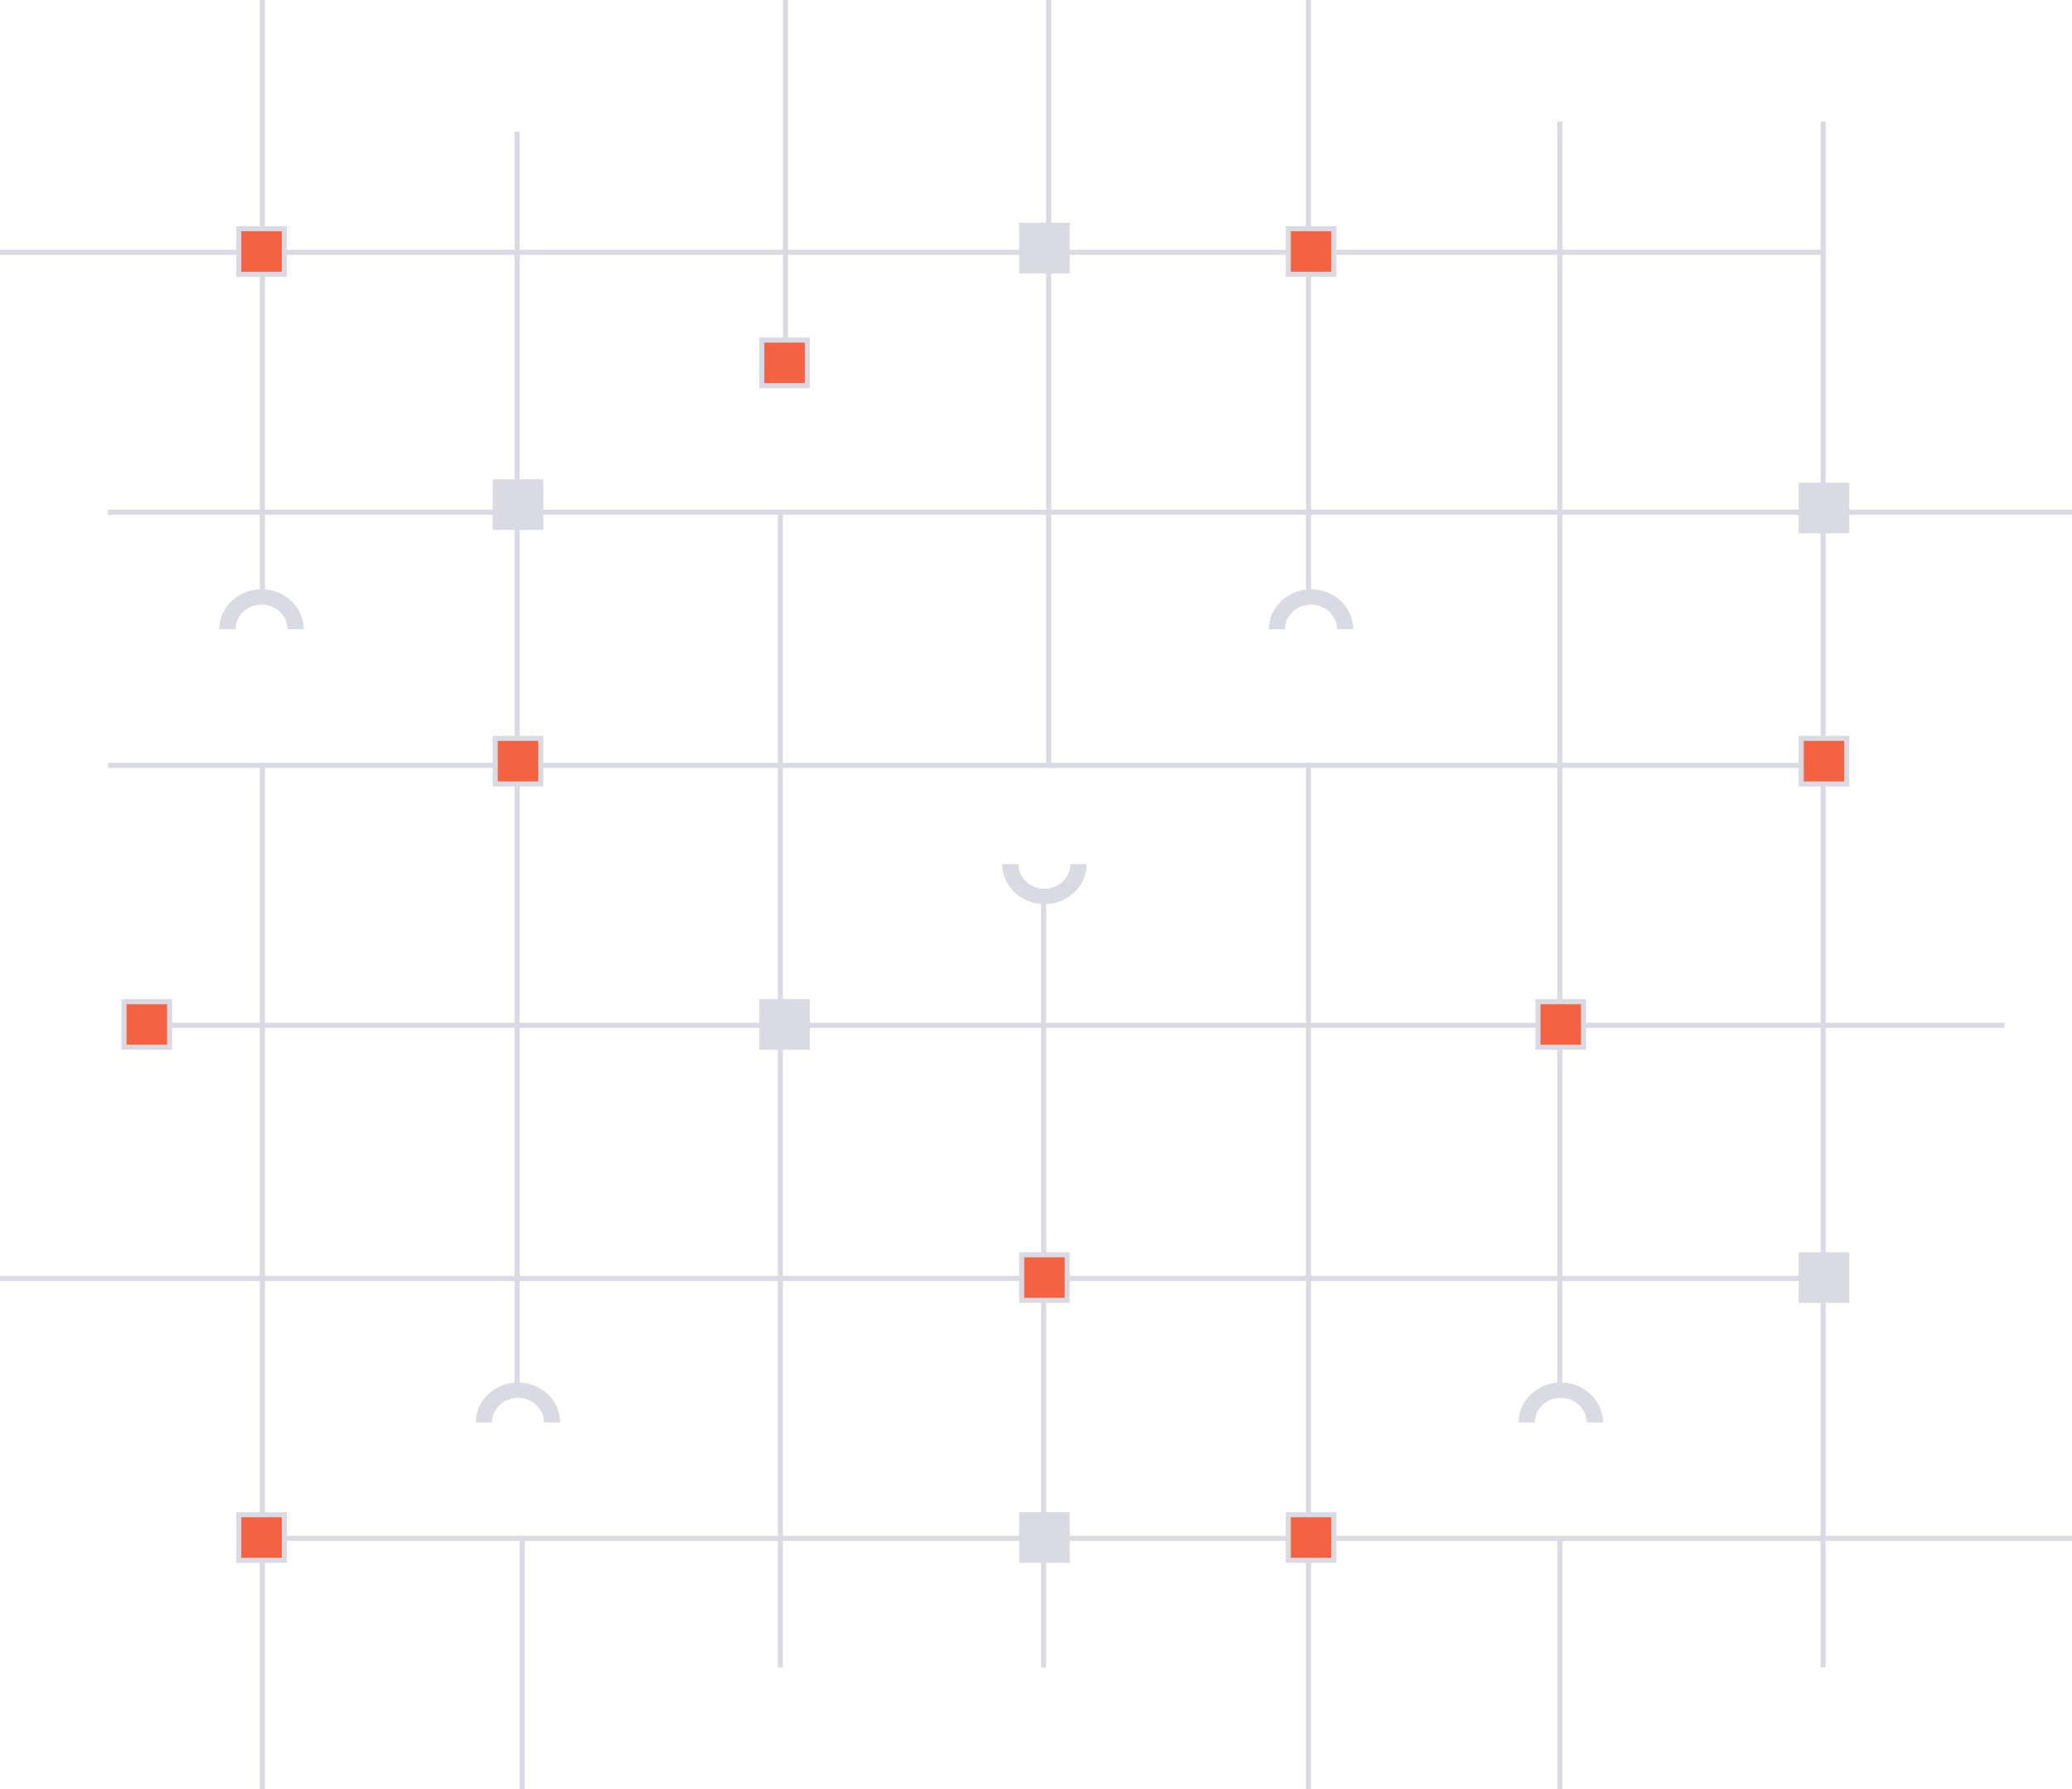 <svg xmlns="http://www.w3.org/2000/svg" width="614" height="530" viewBox="0 0 614 530" fill="none"><path d="M161.205 421.421C161.205 417.388 157.753 414.12 153.498 414.12C149.243 414.12 145.795 417.388 145.795 421.421H141C141 414.881 146.596 409.579 153.498 409.579C160.401 409.579 166 414.881 166 421.421L161.205 421.421Z" fill="#D9DAE4"></path><path d="M470.205 421.421C470.205 417.388 466.753 414.12 462.498 414.12C458.243 414.12 454.795 417.388 454.795 421.421H450C450 414.881 455.596 409.579 462.498 409.579C469.401 409.579 475 414.881 475 421.421L470.205 421.421Z" fill="#D9DAE4"></path><path d="M301.795 256C301.795 260.033 305.247 263.301 309.502 263.301C313.757 263.301 317.205 260.033 317.205 256L322 256C322 262.54 316.404 267.842 309.502 267.842C302.599 267.842 297 262.54 297 256L301.795 256Z" fill="#D9DAE4"></path><path d="M85.205 186.421C85.205 182.388 81.753 179.12 77.498 179.12C73.243 179.12 69.795 182.388 69.795 186.421L65 186.421C65 179.881 70.596 174.579 77.498 174.579C84.401 174.579 90 179.881 90 186.421L85.205 186.421Z" fill="#D9DAE4"></path><path d="M396.205 186.421C396.205 182.388 392.753 179.12 388.498 179.12C384.243 179.12 380.795 182.388 380.795 186.421L376 186.421C376 179.881 381.596 174.579 388.498 174.579C395.401 174.579 401 179.881 401 186.421L396.205 186.421Z" fill="#D9DAE4"></path><line x1="541" y1="378.75" y2="378.75" stroke="#D9DAE4" stroke-width="1.5"></line><line x1="614" y1="455.75" x2="77" y2="455.75" stroke="#D9DAE4" stroke-width="1.5"></line><line x1="594" y1="303.75" x2="43" y2="303.75" stroke="#D9DAE4" stroke-width="1.5"></line><line x1="614" y1="151.75" x2="32" y2="151.75" stroke="#D9DAE4" stroke-width="1.5"></line><line x1="309.25" y1="494" x2="309.25" y2="265" stroke="#D9DAE4" stroke-width="1.5"></line><line x1="231.25" y1="494" x2="231.25" y2="151" stroke="#D9DAE4" stroke-width="1.5"></line><line y1="-0.75" x2="109" y2="-0.75" transform="matrix(4.37939e-08 -1 -1 -4.36291e-08 232 109)" stroke="#D9DAE4" stroke-width="1.5"></line><line y1="-0.75" x2="179" y2="-0.75" transform="matrix(4.37939e-08 -1 -1 -4.36291e-08 77 179)" stroke="#D9DAE4" stroke-width="1.5"></line><line x1="462.25" y1="412" x2="462.25" y2="36" stroke="#D9DAE4" stroke-width="1.5"></line><line x1="462.25" y1="530" x2="462.25" y2="456" stroke="#D9DAE4" stroke-width="1.5"></line><line y1="-0.75" x2="179" y2="-0.75" transform="matrix(4.37939e-08 -1 -1 -4.36291e-08 387 179)" stroke="#D9DAE4" stroke-width="1.5"></line><line x1="541" y1="74.75" y2="74.75" stroke="#D9DAE4" stroke-width="1.5"></line><line y1="-0.75" x2="304" y2="-0.75" transform="matrix(4.37114e-08 -1 -1 -4.37114e-08 77 530)" stroke="#D9DAE4" stroke-width="1.5"></line><line y1="-0.75" x2="304" y2="-0.75" transform="matrix(4.37114e-08 -1 -1 -4.37114e-08 387 530)" stroke="#D9DAE4" stroke-width="1.5"></line><line x1="153.25" y1="412" x2="153.25" y2="39" stroke="#D9DAE4" stroke-width="1.5"></line><line x1="540.25" y1="494" x2="540.25" y2="36" stroke="#D9DAE4" stroke-width="1.5"></line><line x1="541" y1="226.75" x2="32" y2="226.75" stroke="#D9DAE4" stroke-width="1.5"></line><line y1="-0.75" x2="75" y2="-0.75" transform="matrix(4.37114e-08 -1 -1 -4.37114e-08 154 530)" stroke="#D9DAE4" stroke-width="1.5"></line><line y1="-0.75" x2="227" y2="-0.75" transform="matrix(4.37939e-08 -1 -1 -4.36291e-08 310 227)" stroke="#D9DAE4" stroke-width="1.5"></line><rect width="15" height="15" transform="matrix(-1 -8.74228e-08 -8.74228e-08 1 317 448)" fill="#D9DAE4"></rect><rect width="15" height="15" transform="matrix(-1 -8.74228e-08 -8.74228e-08 1 548 371)" fill="#D9DAE4"></rect><rect width="15" height="15" transform="matrix(-1 -8.74228e-08 -8.74228e-08 1 240 296)" fill="#D9DAE4"></rect><rect width="15" height="15" transform="matrix(-1 -8.74228e-08 -8.74228e-08 1 317 66)" fill="#D9DAE4"></rect><rect x="-0.75" y="0.75" width="13.5" height="13.5" transform="matrix(-1 -8.74228e-08 -8.74228e-08 1 83.5 67)" fill="#F46241" stroke="#D9DAE4" stroke-width="1.5"></rect><rect x="-0.75" y="0.75" width="13.5" height="13.5" transform="matrix(-1 -8.74228e-08 -8.74228e-08 1 394.5 67)" fill="#F46241" stroke="#D9DAE4" stroke-width="1.5"></rect><rect x="-0.75" y="0.75" width="13.5" height="13.5" transform="matrix(-1 -8.74228e-08 -8.74228e-08 1 315.5 371)" fill="#F46241" stroke="#D9DAE4" stroke-width="1.5"></rect><rect x="-0.75" y="0.75" width="13.5" height="13.5" transform="matrix(-1 -8.74228e-08 -8.74228e-08 1 49.5 296)" fill="#F46241" stroke="#D9DAE4" stroke-width="1.5"></rect><rect x="-0.75" y="0.75" width="13.5" height="13.5" transform="matrix(-1 -8.74228e-08 -8.74228e-08 1 159.5 218)" fill="#F46241" stroke="#D9DAE4" stroke-width="1.5"></rect><rect x="-0.75" y="0.75" width="13.5" height="13.5" transform="matrix(-1 -8.74228e-08 -8.74228e-08 1 468.5 296)" fill="#F46241" stroke="#D9DAE4" stroke-width="1.5"></rect><rect x="-0.75" y="0.75" width="13.5" height="13.5" transform="matrix(-1 -8.74228e-08 -8.74228e-08 1 546.5 218)" fill="#F46241" stroke="#D9DAE4" stroke-width="1.5"></rect><rect x="-0.75" y="0.75" width="13.5" height="13.5" transform="matrix(-1 -8.74228e-08 -8.74228e-08 1 238.5 100)" fill="#F46241" stroke="#D9DAE4" stroke-width="1.5"></rect><rect x="-0.75" y="0.75" width="13.5" height="13.5" transform="matrix(-1 -8.74228e-08 -8.74228e-08 1 83.5 448)" fill="#F46241" stroke="#D9DAE4" stroke-width="1.5"></rect><rect x="-0.75" y="0.75" width="13.5" height="13.5" transform="matrix(-1 -8.74228e-08 -8.74228e-08 1 394.5 448)" fill="#F46241" stroke="#D9DAE4" stroke-width="1.5"></rect><rect width="15" height="15" transform="matrix(-1 -8.74228e-08 -8.74228e-08 1 161 142)" fill="#D9DAE4"></rect><rect width="15" height="15" transform="matrix(-1 -8.74228e-08 -8.74228e-08 1 548 143)" fill="#D9DAE4"></rect></svg>